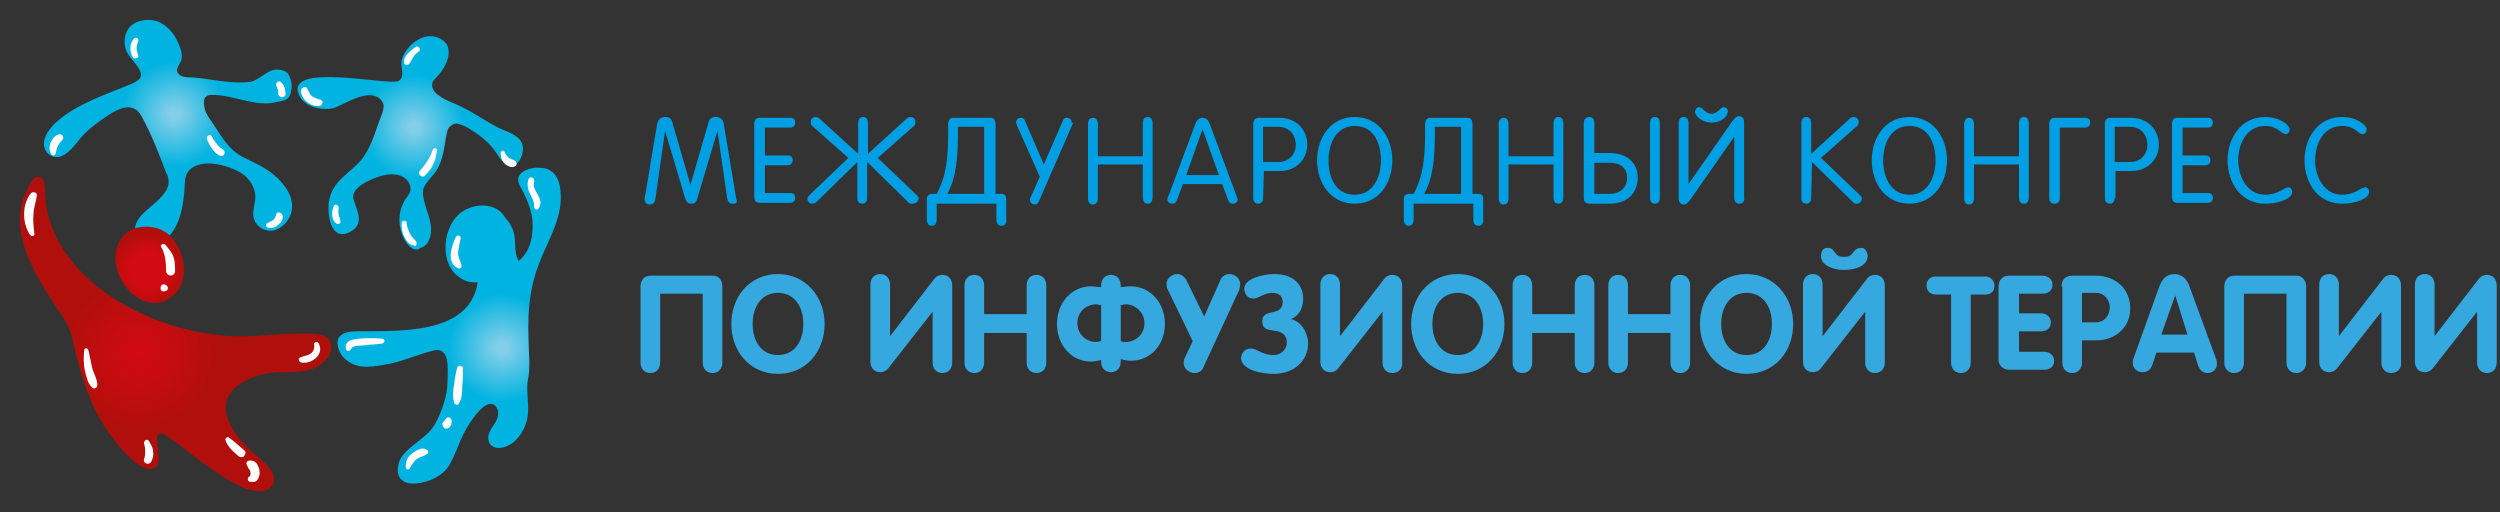 <?xml version="1.0" encoding="utf-8"?>
<!-- Generator: Adobe Illustrator 24.3.0, SVG Export Plug-In . SVG Version: 6.00 Build 0)  -->
<svg version="1.1" id="Слой_3" xmlns="http://www.w3.org/2000/svg" xmlns:xlink="http://www.w3.org/1999/xlink" x="0px" y="0px"
	 viewBox="0 0 305.6 62.6" style="enable-background:new 0 0 305.6 62.6;" xml:space="preserve">
<rect x="0" y="0" width="305.6" height="62.6" fill="#333333" stroke="none"/>
<style type="text/css">
	.st0{fill:#009EE2;}
	.st1{fill:#35A8E0;}
	.st2{fill:url(#SVGID_1_);}
	.st3{fill:url(#SVGID_2_);}
	.st4{fill:url(#SVGID_3_);}
	.st5{fill:url(#SVGID_4_);}
	.st6{fill:url(#SVGID_5_);}
	.st7{fill:#FFFFFF;}
</style>
<g>
	<g>
		<g>
			<path class="st0" d="M89.6,24.9c-0.3,0-0.6-0.1-0.7-0.6L87.7,16l0,0l-2.5,8.4c-0.1,0.4-0.4,0.5-0.7,0.5c-0.3,0-0.5-0.1-0.7-0.5
				L81.3,16l0,0l-1.2,8.4C80,24.9,79.7,25,79.4,25c-0.4,0-0.6-0.3-0.6-0.7c0-0.1,0-0.3,0.1-0.6l1.4-8.4c0.1-0.7,0.5-1,1-1
				s0.8,0.2,0.9,0.7l2.2,7.6l0,0l2.2-7.6c0.1-0.5,0.4-0.7,0.9-0.7s0.9,0.2,1,1l1.4,8.4c0,0.2,0.1,0.4,0.1,0.6
				C90.2,24.7,90,24.9,89.6,24.9z"/>
			<path class="st0" d="M93.5,23.6h3.1c0.4,0,0.6,0.2,0.6,0.6s-0.3,0.6-0.6,0.6h-3.7c-0.5,0-0.7-0.3-0.7-0.7v-9
				c0-0.4,0.2-0.7,0.7-0.7h3.7c0.4,0,0.6,0.2,0.6,0.6c0,0.4-0.3,0.6-0.6,0.6h-3.1V19h2.8c0.4,0,0.6,0.2,0.6,0.6s-0.3,0.6-0.6,0.6
				h-2.8V23.6z"/>
			<path class="st0" d="M111.5,24.9c-0.2,0-0.4,0-0.6-0.3l-4.9-4.8v4.4c0,0.4-0.2,0.7-0.6,0.7s-0.6-0.3-0.6-0.7v-4.4l-4.9,4.8
				c-0.2,0.2-0.4,0.3-0.6,0.3c-0.4,0-0.6-0.3-0.6-0.6c0-0.2,0.1-0.3,0.3-0.5l4.7-4.5l-4.3-3.8c-0.1-0.1-0.3-0.2-0.3-0.6
				c0-0.3,0.2-0.6,0.6-0.6c0.3,0,0.5,0.2,0.7,0.4l4.5,4.1V15c0-0.4,0.2-0.7,0.6-0.7s0.6,0.3,0.6,0.7v3.8l4.5-4.1
				c0.2-0.2,0.4-0.4,0.7-0.4c0.3,0,0.6,0.2,0.6,0.6c0,0.3-0.1,0.5-0.3,0.6l-4.3,3.8l4.7,4.5c0.2,0.2,0.3,0.3,0.3,0.5
				C112.2,24.7,111.9,24.9,111.5,24.9z"/>
			<path class="st0" d="M122.4,27.6c-0.4,0-0.6-0.3-0.6-0.8v-1.9h-7.3v1.9c0,0.5-0.2,0.8-0.6,0.8c-0.4,0-0.6-0.3-0.6-0.8v-2.5
				c0-0.4,0.3-0.6,0.6-0.6h0.6c1.2-2.2,1.4-4.5,1.4-7.5v-1c0-0.5,0.2-0.8,0.6-0.8h4.6c0.4,0,0.6,0.3,0.6,0.8v8.5h0.7
				c0.4,0,0.6,0.2,0.6,0.6v2.5C123.1,27.3,122.8,27.6,122.4,27.6z M120.4,15.5h-3.3v0.7c0,3-0.2,5.5-1.3,7.5h4.5v-8.2
				C120.3,15.5,120.4,15.5,120.4,15.5z"/>
			<path class="st0" d="M131.1,15.2l-4.1,9.4c-0.1,0.3-0.3,0.4-0.5,0.4c-0.3,0-0.6-0.2-0.6-0.6c0-0.1,0-0.2,0.1-0.3l1.1-2.5
				l-2.8-6.3c0-0.1-0.1-0.2-0.1-0.3c0-0.4,0.3-0.6,0.6-0.6c0.2,0,0.4,0.1,0.5,0.4l2.3,5.3l2.3-5.3c0.1-0.3,0.3-0.4,0.5-0.4
				c0.3,0,0.6,0.2,0.6,0.6C131.2,15,131.2,15.1,131.1,15.2z"/>
			<path class="st0" d="M134.2,24.2c0,0.5-0.2,0.8-0.6,0.8s-0.6-0.3-0.6-0.8v-9c0-0.5,0.2-0.8,0.6-0.8s0.6,0.3,0.6,0.8v3.9h5.5v-4
				c0-0.5,0.2-0.8,0.6-0.8c0.4,0,0.6,0.3,0.6,0.8v9c0,0.5-0.2,0.8-0.6,0.8c-0.4,0-0.6-0.3-0.6-0.8v-4h-5.5V24.2z"/>
			<path class="st0" d="M143.9,24.4c-0.1,0.3-0.3,0.5-0.6,0.5s-0.6-0.2-0.6-0.5c0-0.2,0.1-0.5,0.2-0.6l3.2-8.6
				c0.2-0.5,0.4-0.8,0.9-0.8s0.7,0.3,0.9,0.8l3.2,8.6c0,0.1,0.2,0.5,0.2,0.6c0,0.3-0.3,0.5-0.6,0.5c-0.4,0-0.5-0.2-0.6-0.5l-0.7-1.9
				h-4.8L143.9,24.4z M147,15.8L147,15.8l-2,5.6h4L147,15.8z"/>
			<path class="st0" d="M154.4,24.2c0,0.4-0.2,0.7-0.6,0.7s-0.6-0.3-0.6-0.7v-9.1c0-0.4,0.2-0.7,0.7-0.7h2.5c2.1,0,3.4,1.5,3.4,3.3
				s-1.4,3.2-3.3,3.2h-2L154.4,24.2L154.4,24.2z M154.4,19.8h1.9c1.3,0,2.1-1,2.1-2.1c0-1-0.6-2.2-2.2-2.2h-1.8V19.8z"/>
			<path class="st0" d="M165.6,14.3c3,0,4.6,2.6,4.6,5.3s-1.6,5.3-4.6,5.3s-4.6-2.6-4.6-5.3C161,16.9,162.6,14.3,165.6,14.3z
				 M165.6,23.8c2.3,0,3.2-2.2,3.2-4.2s-0.8-4.2-3.2-4.2c-2.3,0-3.2,2.2-3.2,4.2S163.2,23.8,165.6,23.8z"/>
			<path class="st0" d="M180.7,27.6c-0.4,0-0.6-0.3-0.6-0.8v-1.9h-7.3v1.9c0,0.5-0.2,0.8-0.6,0.8c-0.4,0-0.6-0.3-0.6-0.8v-2.5
				c0-0.4,0.3-0.6,0.6-0.6h0.6c1.2-2.2,1.4-4.5,1.4-7.5v-1c0-0.5,0.2-0.8,0.6-0.8h4.6c0.4,0,0.6,0.3,0.6,0.8v8.5h0.7
				c0.4,0,0.6,0.2,0.6,0.6v2.5C181.4,27.3,181.1,27.6,180.7,27.6z M178.7,15.5h-3.3v0.7c0,3-0.2,5.5-1.3,7.5h4.5v-8.2
				C178.6,15.5,178.7,15.5,178.7,15.5z"/>
			<path class="st0" d="M184.4,24.2c0,0.5-0.2,0.8-0.6,0.8s-0.6-0.3-0.6-0.8v-9c0-0.5,0.2-0.8,0.6-0.8s0.6,0.3,0.6,0.8v3.9h5.5v-4
				c0-0.5,0.2-0.8,0.6-0.8c0.4,0,0.6,0.3,0.6,0.8v9c0,0.5-0.2,0.8-0.6,0.8c-0.4,0-0.6-0.3-0.6-0.8v-4h-5.5V24.2z"/>
			<path class="st0" d="M194.3,14.3c0.4,0,0.6,0.3,0.6,0.7v3.7h1.8c2.3,0,3.5,1.3,3.5,3c0,1.8-1.2,3.2-3.4,3.2h-2.5
				c-0.5,0-0.7-0.3-0.7-0.7V15C193.6,14.6,193.9,14.3,194.3,14.3z M196.8,19.9h-1.9v3.8h1.8c1.3,0,2.2-0.7,2.2-2
				C198.9,20.6,198.1,19.9,196.8,19.9z M202.9,24.2c0,0.4-0.2,0.7-0.6,0.7c-0.4,0-0.6-0.3-0.6-0.7V15c0-0.4,0.2-0.7,0.6-0.7
				c0.4,0,0.6,0.3,0.6,0.7V24.2z"/>
			<path class="st0" d="M212.6,24.9c-0.4,0-0.6-0.3-0.6-0.7v-7.5l0,0l-5.3,7.6c-0.4,0.5-0.5,0.7-0.9,0.7s-0.6-0.3-0.6-0.8V15
				c0-0.4,0.2-0.7,0.6-0.7s0.6,0.3,0.6,0.7v7.5l0,0l5.3-7.6c0.4-0.5,0.5-0.7,0.9-0.7s0.6,0.3,0.6,0.8v9.1
				C213.3,24.7,213,24.9,212.6,24.9z M207.7,13.1c0.5,0,0.7,0.8,1.5,0.8s1.1-0.8,1.5-0.8c0.3,0,0.5,0.2,0.5,0.5c0,0.9-1.2,1.4-2,1.4
				s-2-0.6-2-1.4C207.3,13.3,207.4,13.1,207.7,13.1z"/>
			<path class="st0" d="M221.4,24.2c0,0.4-0.2,0.7-0.6,0.7s-0.6-0.3-0.6-0.7V15c0-0.4,0.2-0.7,0.6-0.7s0.6,0.3,0.6,0.7v3.8l4.5-4.1
				c0.2-0.2,0.4-0.4,0.7-0.4s0.6,0.2,0.6,0.6c0,0.3-0.1,0.5-0.3,0.6l-4.3,3.8l4.7,4.5c0.2,0.2,0.3,0.3,0.3,0.5
				c0,0.3-0.3,0.6-0.6,0.6c-0.2,0-0.4,0-0.6-0.3l-4.9-4.8L221.4,24.2L221.4,24.2z"/>
			<path class="st0" d="M233.4,14.3c3,0,4.6,2.6,4.6,5.3s-1.6,5.3-4.6,5.3s-4.6-2.6-4.6-5.3C228.8,16.9,230.4,14.3,233.4,14.3z
				 M233.4,23.8c2.3,0,3.2-2.2,3.2-4.2s-0.8-4.2-3.2-4.2c-2.3,0-3.2,2.2-3.2,4.2S231.1,23.8,233.4,23.8z"/>
			<path class="st0" d="M241.3,24.2c0,0.5-0.2,0.8-0.6,0.8s-0.6-0.3-0.6-0.8v-9c0-0.5,0.2-0.8,0.6-0.8s0.6,0.3,0.6,0.8v3.9h5.5v-4
				c0-0.5,0.2-0.8,0.6-0.8s0.6,0.3,0.6,0.8v9c0,0.5-0.2,0.8-0.6,0.8s-0.6-0.3-0.6-0.8v-4h-5.5V24.2z"/>
			<path class="st0" d="M251.1,24.9c-0.4,0-0.6-0.3-0.6-0.7v-9.1c0-0.4,0.2-0.7,0.7-0.7h3.7c0.4,0,0.6,0.2,0.6,0.6
				c0,0.4-0.3,0.6-0.6,0.6h-3.1v8.6C251.8,24.7,251.5,24.9,251.1,24.9z"/>
			<path class="st0" d="M258.5,24.2c0,0.4-0.2,0.7-0.6,0.7s-0.6-0.3-0.6-0.7v-9.1c0-0.4,0.2-0.7,0.7-0.7h2.5c2.1,0,3.4,1.5,3.4,3.3
				s-1.4,3.2-3.3,3.2h-2v3.3H258.5z M258.5,19.8h1.9c1.3,0,2.1-1,2.1-2.1c0-1-0.6-2.2-2.2-2.2h-1.8V19.8z"/>
			<path class="st0" d="M266.8,23.6h3.1c0.4,0,0.6,0.2,0.6,0.6s-0.3,0.6-0.6,0.6h-3.7c-0.5,0-0.7-0.3-0.7-0.7v-9
				c0-0.4,0.2-0.7,0.7-0.7h3.7c0.4,0,0.6,0.2,0.6,0.6c0,0.4-0.3,0.6-0.6,0.6h-3.1V19h2.8c0.4,0,0.6,0.2,0.6,0.6s-0.3,0.6-0.6,0.6
				h-2.8V23.6z"/>
			<path class="st0" d="M276.9,23.8c1.6,0,2.3-0.9,2.8-0.9c0.3,0,0.5,0.2,0.5,0.6c0,0.7-1.5,1.4-3.3,1.4c-3,0-4.6-2.6-4.6-5.3
				s1.6-5.3,4.6-5.3c1.8,0,3,1,3,1.5c0,0.3-0.2,0.6-0.5,0.6c-0.6,0-0.9-1-2.5-1c-2.3,0-3.3,2.2-3.3,4.2S274.7,23.8,276.9,23.8z"/>
			<path class="st0" d="M286.3,23.8c1.6,0,2.3-0.9,2.8-0.9c0.3,0,0.5,0.2,0.5,0.6c0,0.7-1.5,1.4-3.3,1.4c-3,0-4.6-2.6-4.6-5.3
				s1.6-5.3,4.6-5.3c1.8,0,3,1,3,1.5c0,0.3-0.2,0.6-0.5,0.6c-0.6,0-0.9-1-2.5-1c-2.3,0-3.3,2.2-3.3,4.2S284.1,23.8,286.3,23.8z"/>
		</g>
	</g>
	<g>
		<g>
			<path class="st1" d="M88.3,35v9.3c0,0.8-0.5,1.3-1.2,1.3s-1.2-0.5-1.2-1.3v-8.4h-5.2v8.4c0,0.8-0.5,1.3-1.2,1.3s-1.2-0.5-1.2-1.3
				V35c0-0.8,0.5-1.3,1.2-1.3h7.7C87.8,33.7,88.3,34.2,88.3,35z"/>
			<path class="st1" d="M89.4,39.6c0-3.4,2.3-6.1,5.7-6.1c3.3,0,5.7,2.7,5.7,6.1s-2.3,6.1-5.7,6.1C91.7,45.7,89.4,43,89.4,39.6z
				 M98.2,39.6c0-2-1-3.8-3.1-3.8S92,37.6,92,39.6s1,3.8,3.1,3.8C97.2,43.4,98.2,41.6,98.2,39.6z"/>
			<path class="st1" d="M115.2,45.6c-0.7,0-1.2-0.5-1.2-1.3v-6.2l0,0l-5.4,6.9c-0.3,0.4-0.7,0.5-1,0.5c-0.7,0-1.2-0.5-1.2-1.3v-9.4
				c0-0.8,0.5-1.3,1.2-1.3s1.2,0.5,1.2,1.3v6.3l0,0l5.4-7c0.3-0.4,0.7-0.5,1-0.5c0.7,0,1.2,0.5,1.2,1.3v9.4
				C116.4,45.1,115.9,45.6,115.2,45.6z"/>
			<path class="st1" d="M117.9,34.9c0-0.8,0.5-1.3,1.2-1.3s1.2,0.5,1.2,1.3v3.5h5.2v-3.5c0-0.8,0.5-1.3,1.2-1.3s1.2,0.5,1.2,1.3v9.4
				c0,0.8-0.5,1.3-1.2,1.3s-1.2-0.5-1.2-1.3v-3.6h-5.2v3.6c0,0.8-0.5,1.3-1.2,1.3s-1.2-0.5-1.2-1.3V34.9z"/>
			<path class="st1" d="M138.2,44.1c-0.3,0-0.9-0.1-1.2-0.2v0.3c0,0.8-0.5,1.3-1.2,1.3s-1.2-0.5-1.2-1.3V44
				c-0.3,0.1-0.9,0.2-1.2,0.2c-2.5,0-4.2-2.1-4.2-4.6s1.7-4.6,4.2-4.6c0.3,0,0.9,0.1,1.2,0.1v-0.2c0-0.8,0.5-1.3,1.2-1.3
				s1.2,0.5,1.2,1.3v0.2c0.3,0,0.9-0.1,1.2-0.1c2.5,0,4.2,2.1,4.2,4.6S140.7,44.1,138.2,44.1z M134.6,37.3c-0.2,0-0.4-0.1-0.6-0.1
				c-1.2,0-2.3,0.9-2.3,2.3s1.1,2.3,2.3,2.3c0.3,0,0.4-0.1,0.6-0.1V37.3z M137.6,37.2c-0.2,0-0.5,0.1-0.6,0.1v4.4
				c0.2,0.1,0.4,0.1,0.6,0.1c1.2,0,2.3-0.9,2.3-2.3C139.9,38.2,138.8,37.2,137.6,37.2z"/>
			<path class="st1" d="M151.5,35.4l-4.4,9.5c-0.2,0.5-0.6,0.7-1.1,0.7c-0.6,0-1.3-0.5-1.3-1.2c0-0.2,0-0.4,0.1-0.6l1-2.1l-3.1-6.4
				c-0.1-0.2-0.1-0.4-0.1-0.6c0-0.7,0.7-1.2,1.3-1.2c0.4,0,0.8,0.2,1.1,0.7l2.2,4.5l2-4.5c0.2-0.5,0.7-0.7,1.1-0.7
				c0.6,0,1.3,0.5,1.3,1.2C151.6,35,151.5,35.2,151.5,35.4z"/>
			<path class="st1" d="M152.9,42.6c0.8,0,1.3,0.8,2.8,0.8c0.9,0,1.6-0.7,1.6-1.5c0-1.2-0.9-1.4-1.7-1.5c-0.7-0.1-1.3-0.2-1.3-1.1
				c0-1,0.8-1,1.5-1.2c0.5-0.1,1-0.4,1-1.2c0-0.6-0.4-1.1-1.2-1.1c-1.2,0-1.7,0.7-2.4,0.7s-1.1-0.6-1.1-1.2c0-1.3,2.4-1.8,3.7-1.8
				c2.4,0,3.5,1.4,3.5,3c0,1-0.4,2.1-1.5,2.5c1.3,0.3,2.1,1.7,2.1,3c0,2-1.6,3.7-4.2,3.7c-1.3,0-4-0.4-4-2
				C151.8,43.1,152.2,42.6,152.9,42.6z"/>
			<path class="st1" d="M170.2,45.6c-0.7,0-1.2-0.5-1.2-1.3v-6.2l0,0l-5.4,6.9c-0.3,0.4-0.7,0.5-1,0.5c-0.7,0-1.2-0.5-1.2-1.3v-9.4
				c0-0.8,0.5-1.3,1.2-1.3s1.2,0.5,1.2,1.3v6.3l0,0l5.4-7c0.3-0.4,0.7-0.5,1-0.5c0.7,0,1.2,0.5,1.2,1.3v9.4
				C171.5,45.1,170.9,45.6,170.2,45.6z"/>
			<path class="st1" d="M172.5,39.6c0-3.4,2.3-6.1,5.7-6.1c3.3,0,5.7,2.7,5.7,6.1s-2.3,6.1-5.7,6.1C174.8,45.7,172.5,43,172.5,39.6z
				 M181.3,39.6c0-2-1-3.8-3.1-3.8s-3.1,1.8-3.1,3.8s1,3.8,3.1,3.8S181.3,41.6,181.3,39.6z"/>
			<path class="st1" d="M184.9,34.9c0-0.8,0.5-1.3,1.2-1.3s1.2,0.5,1.2,1.3v3.5h5.2v-3.5c0-0.8,0.5-1.3,1.2-1.3s1.2,0.5,1.2,1.3v9.4
				c0,0.8-0.5,1.3-1.2,1.3s-1.2-0.5-1.2-1.3v-3.6h-5.2v3.6c0,0.8-0.5,1.3-1.2,1.3s-1.2-0.5-1.2-1.3V34.9z"/>
			<path class="st1" d="M196.6,34.9c0-0.8,0.5-1.3,1.2-1.3s1.2,0.5,1.2,1.3v3.5h5.2v-3.5c0-0.8,0.5-1.3,1.2-1.3s1.2,0.5,1.2,1.3v9.4
				c0,0.8-0.5,1.3-1.2,1.3s-1.2-0.5-1.2-1.3v-3.6H199v3.6c0,0.8-0.5,1.3-1.2,1.3s-1.2-0.5-1.2-1.3V34.9z"/>
			<path class="st1" d="M207.8,39.6c0-3.4,2.3-6.1,5.7-6.1c3.3,0,5.7,2.7,5.7,6.1s-2.3,6.1-5.7,6.1C210.2,45.7,207.8,43,207.8,39.6z
				 M216.6,39.6c0-2-1-3.8-3.1-3.8s-3.1,1.8-3.1,3.8s1,3.8,3.1,3.8C215.6,43.4,216.6,41.6,216.6,39.6z"/>
			<path class="st1" d="M229.2,45.6c-0.7,0-1.2-0.5-1.2-1.3v-6.2l0,0l-5.4,6.9c-0.3,0.4-0.7,0.5-1,0.5c-0.7,0-1.2-0.5-1.2-1.3v-9.4
				c0-0.8,0.5-1.3,1.2-1.3s1.2,0.5,1.2,1.3v6.3l0,0l5.4-7c0.3-0.4,0.7-0.5,1-0.5c0.7,0,1.2,0.5,1.2,1.3v9.4
				C230.4,45.1,229.9,45.6,229.2,45.6z M223.4,30.3c1.1,0,0.6,1.1,2,1.1s0.9-1.1,2.2-1.1c0.4,0,0.7,0.6,0.7,1c0,1.2-1.5,1.7-2.9,1.7
				c-1.2,0-2.8-0.5-2.8-1.7C222.6,30.8,222.8,30.3,223.4,30.3z"/>
			<path class="st1" d="M238.4,36h-1.8c-0.8,0-1.1-0.6-1.1-1.1c0-0.6,0.4-1.1,1.1-1.1h6.1c0.7,0,1.1,0.6,1.1,1.1
				c0,0.6-0.3,1.1-1.1,1.1h-1.8v8.3c0,0.8-0.5,1.3-1.2,1.3s-1.2-0.5-1.2-1.3V36H238.4z"/>
			<path class="st1" d="M244.3,35.1c0-0.8,0.4-1.4,1.3-1.4h4.1c0.8,0,1.2,0.6,1.2,1.1c0,0.6-0.4,1.1-1.2,1.1h-2.9v2.4h2.7
				c0.8,0,1.2,0.6,1.2,1.1c0,0.6-0.4,1.1-1.2,1.1h-2.7V43h3.1c0.8,0,1.2,0.6,1.2,1.1c0,0.6-0.4,1.1-1.2,1.1h-4.3
				c-0.7,0-1.3-0.5-1.3-1.2L244.3,35.1L244.3,35.1z"/>
			<path class="st1" d="M252,35c0-0.8,0.5-1.3,1.3-1.3h2.9c2.4,0,4.2,1.6,4.2,4s-1.9,3.9-4.1,3.9h-1.8v2.7c0,0.8-0.5,1.3-1.2,1.3
				s-1.2-0.5-1.2-1.3V35H252z M254.5,39.4h1.7c1,0,1.7-0.8,1.7-1.8s-0.7-1.8-1.7-1.8h-1.7L254.5,39.4L254.5,39.4z"/>
			<path class="st1" d="M264,34.9c0.3-0.8,0.9-1.4,1.8-1.4s1.5,0.6,1.8,1.4l3.3,9c0.1,0.3,0.1,0.5,0.1,0.6c0,0.6-0.5,1.1-1.1,1.1
				c-0.7,0-1-0.4-1.2-0.9l-0.5-1.6h-4.6l-0.5,1.5c-0.2,0.5-0.5,0.9-1.2,0.9s-1.2-0.5-1.2-1.2c0-0.3,0.1-0.5,0.1-0.5L264,34.9z
				 M264.2,40.9h3.2l-1.5-4.8l0,0L264.2,40.9z"/>
			<path class="st1" d="M281.9,35v9.3c0,0.8-0.5,1.3-1.2,1.3s-1.2-0.5-1.2-1.3v-8.4h-5.2v8.4c0,0.8-0.5,1.3-1.2,1.3
				s-1.2-0.5-1.2-1.3V35c0-0.8,0.5-1.3,1.2-1.3h7.7C281.3,33.7,281.9,34.2,281.9,35z"/>
			<path class="st1" d="M292.3,45.6c-0.7,0-1.2-0.5-1.2-1.3v-6.2l0,0l-5.4,6.9c-0.3,0.4-0.7,0.5-1,0.5c-0.7,0-1.2-0.5-1.2-1.3v-9.4
				c0-0.8,0.5-1.3,1.2-1.3s1.2,0.5,1.2,1.3v6.3l0,0l5.4-7c0.3-0.4,0.7-0.5,1-0.5c0.7,0,1.2,0.5,1.2,1.3v9.4
				C293.6,45.1,293,45.6,292.3,45.6z"/>
			<path class="st1" d="M304,45.6c-0.7,0-1.2-0.5-1.2-1.3v-6.2l0,0l-5.4,6.9c-0.3,0.4-0.7,0.5-1,0.5c-0.7,0-1.2-0.5-1.2-1.3v-9.4
				c0-0.8,0.5-1.3,1.2-1.3s1.2,0.5,1.2,1.3v6.3l0,0l5.4-7c0.3-0.4,0.7-0.5,1-0.5c0.7,0,1.2,0.5,1.2,1.3v9.4
				C305.2,45.1,304.7,45.6,304,45.6z"/>
		</g>
	</g>
	<g>
		
			<radialGradient id="SVGID_1_" cx="131.189" cy="853.687" r="6.828" gradientTransform="matrix(0.995 0.103 -0.103 0.995 -21.281 -848.956)" gradientUnits="userSpaceOnUse">
			<stop  offset="9.677420e-02" style="stop-color:#83CEE9"/>
			<stop  offset="0.95" style="stop-color:#00B3E0"/>
		</radialGradient>
		<path class="st2" d="M34.6,12.3c-0.3,0.1-0.6,0.1-0.9,0.2c-2.4,0.6-5.2-0.9-7.7-0.9c-0.3,0-0.6,0-0.8,0.2c-0.5,0.3-0.2,1.6,0,2
			c0.3,0.6,0.7,1.1,1.1,1.7c0.9,1.4,1.8,2.9,3.4,3.7c1.8,0.9,3.5,1.6,4.8,3.2c0.8,0.9,1.3,2,1.2,3.1s-0.9,2.2-2,2.6
			s-2.4-0.3-2.7-1.5c-0.2-1,0.3-1.8,0.2-2.8c-0.1-1-0.7-1.9-1.5-2.5c-1.5-1.1-5.7-2.3-6.9,0c-0.1,0.3-0.2,0.6-0.2,1
			c-0.1,2.2-0.4,5.2-2.2,6.8c-1.1,1-3.3,1.2-3.8-0.5c-0.6-1.8,1.7-3.1,2.8-4.2c0.6-0.6,1.3-1.4,1.2-2.3c0-0.3-0.1-0.7-0.3-1
			c-0.9-2.4-1.8-4.7-3-6.9c-1-1.8-2.7-1-4.1-0.1c-1.2,0.8-2.3,1.6-3.2,2.6c-0.8,0.9-2.4,3.5-4.1,2.1c-0.3-0.2-0.4-0.6-0.5-0.9
			C5.2,16.8,6,15.8,6.8,15c2.5-2.3,6.3-3.5,9.4-4.8c0.4-0.2,0.8-0.4,1-0.8c0.3-1-1.5-2.3-1.8-3.3c-0.3-0.9-0.2-1.9,0.3-2.6
			c0.7-1,2.3-1.3,3.5-0.9s2.1,1.5,2.6,2.7c0.3,0.6,0.5,1.3,0.4,1.9S21.3,8.4,21.8,9s1.4,0.4,2.1,0.5c2.2,0.2,4.5,0.8,6.7,0.5
			c1.1-0.2,2.1-1.5,3.2-1.5c0.4,0,0.9,0.1,1.2,0.3c0.5,0.4,0.8,1.6,0.6,2.2C35.5,11.9,35.1,12.2,34.6,12.3z"/>
		
			<radialGradient id="SVGID_2_" cx="160.433" cy="852.169" r="6.738" gradientTransform="matrix(0.995 0.103 -0.103 0.995 -21.281 -848.956)" gradientUnits="userSpaceOnUse">
			<stop  offset="9.677420e-02" style="stop-color:#83CEE9"/>
			<stop  offset="0.95" style="stop-color:#00B3E0"/>
		</radialGradient>
		<path class="st3" d="M49.7,29.7c-1.1-1.6-1.2-3.8-0.1-5.4c0.2-0.3,0.4-0.5,0.5-0.8c0.3-0.8-0.3-1.7-1.1-2s-1.6-0.2-2.4,0
			c-0.7,0.2-1.4,0.5-2.1,0.9c-0.7,0.4-1.5,1.1-1.3,1.9c0.4,1.5,1.5,3.1-0.5,4.1c-2.3,1.1-2.7-2.2-2.5-3.7c0.4-2.8,2.8-3.5,4.3-5.6
			c0.7-1.1,1.2-2.3,1.6-3.6c0.2-0.5,0.4-1.1,0.6-1.6c0.1-0.3,0.2-0.6,0.2-1c-0.1-0.5-0.4-0.9-0.9-1.1c-0.5-0.2-1-0.2-1.4-0.1
			c-1.2,0.2-2.4,0.9-3.5,1.4c-1.2,0.5-3.9,0.2-4.6-1.6c-1.5-3.9,11-1,12.2-1.6c0.9-0.5,0.2-1.7,0.4-2.6c0.6-1.9,3-3.8,5-2.4
			c1.6,1.1,0.3,3.5-0.7,4.5C53.2,9.6,53,9.8,52.9,10c-0.2,0.5,0,1,0.4,1.4c1,0.9,2.3,1.2,3.4,1.8c1.4,0.7,2.8,1.7,4.2,2.4
			c1,0.5,2.4,0.8,2.9,1.9c0.4,0.9-0.2,2.8-1.4,2.8c-0.6,0-1-0.6-1.4-1.1c-0.8-1.3-1.6-2.1-2.9-3c-0.6-0.4-1.5-1-2.3-1.1
			c-0.4,0-0.8,0.3-1,0.6c-0.2,0.4-0.2,0.8-0.3,1.2c-0.2,1.3-0.4,2.6-1,3.7c-0.5,1-1.8,1.8-1.8,2.9c0,1.5,1,3,1,4.6
			c0,0.9-0.4,2-1.3,2.2C50.9,30.8,50.1,30.3,49.7,29.7z"/>
		
			<radialGradient id="SVGID_3_" cx="173.951" cy="877.965" r="7.004" gradientTransform="matrix(0.995 0.103 -0.103 0.995 -21.281 -848.956)" gradientUnits="userSpaceOnUse">
			<stop  offset="9.677420e-02" style="stop-color:#83CEE9"/>
			<stop  offset="0.95" style="stop-color:#00B3E0"/>
		</radialGradient>
		<path class="st4" d="M64.6,41c-0.1-3.2,0.2-6,1.3-8.8c1.1-2.9,3-5.7,2.6-9c-0.1-0.9-0.4-1.9-1.3-2.4c-0.5-0.3-1.2-0.3-1.8-0.3
			c-1.4,0.2-2.6,0.9-1.8,2.3c1.1,2,1.8,3.8,1.4,6.2c-0.2,1.1-0.7,2.2-1.6,2.9c-0.6-1-0.3-2.3-0.6-3.5c-0.1-0.4-0.3-0.7-0.5-1.1
			c-0.1-0.2-0.2-0.3-0.4-0.5c-0.2-0.3-0.4-0.6-0.7-0.9c-1-0.9-2.7-1-4-0.4c-3,1.2-3.7,6.3-1.3,8.2c0.8,0.7,1.7,0.9,2.5,0.8
			c-1,6.6-10,5.9-14.8,6c-0.7,0-1.8,0.1-2.2,0.8s0.1,1.8,0.5,2.3c1.5,1.6,3.3,1.3,5,1c2.1-0.3,3.9-1.2,5.9-1.7
			c0.4-0.1,0.8-0.2,1.1,0c1.1,0.4,0.8,2.8,0.8,3.8c0,1.7-0.7,3.6-1.5,5.1c-1,1.8-3.1,2.5-4.2,4.2c-0.5,0.9-0.6,2.3,0.3,2.8
			c0.3,0.2,0.6,0.3,1,0.3c1.5,0.1,3.5-0.7,4.4-1.9c0.6-0.9,1-1.9,1.4-2.9c0.6-1.5,1.4-2.9,2.5-4.1c0.5-0.5,1.2-1.1,1.8-0.7
			c0.5,0.3,0.6,1,0.4,1.6c-0.2,0.6-0.6,1-0.9,1.6c-0.3,0.5-0.3,1.3,0.1,1.7c0.4,0.4,1,0.4,1.5,0.3c1.5-0.4,2.5-1.8,2.9-3.3
			c0.4-1.6-0.1-3.2,0.1-4.8C64.9,44.9,64.6,42.9,64.6,41z"/>
		
			<radialGradient id="SVGID_4_" cx="129.947" cy="883.207" r="9.104" gradientTransform="matrix(0.995 0.103 -0.103 0.995 -21.281 -848.956)" gradientUnits="userSpaceOnUse">
			<stop  offset="3.631285e-02" style="stop-color:#D20A11"/>
			<stop  offset="1" style="stop-color:#B10F0B"/>
		</radialGradient>
		<path class="st5" d="M9,32.2c-2.1-2.5-3.5-5.6-3.5-9.1c0-0.6-0.2-1.5-0.8-1.5c-0.4,0-0.7,0.3-0.9,0.7c-3.7,5.9,1,12,4.1,16.8
			c1,1.5,1.1,3.3,1.6,5c0.5,1.9,1.1,3.7,1.9,5.5c0.7,1.6,1.7,3.1,2.8,4.5c0.8,1,2.8,3.4,4.3,3.2c1.7-0.2,0.5-3,0.7-3.8
			c0-0.1,0.1-0.3,0.2-0.4c0.3-0.2,0.7,0,1,0.2c3,2.1,5.7,4.6,9.1,6.2c1.3,0.6,3.1,0.9,3.8-0.2c0.7-1.1-0.5-2.4-1.5-3.2
			c-1.6-1.3-3.6-3.3-4.1-5.4c-0.9-3.4,3.6-5.2,6.4-5.2c2.2,0,4.4,0.1,5.9-1.7c0.6-0.7,0.7-1.9,0-2.5c-0.4-0.4-1-0.4-1.6-0.5
			c-3.8-0.2-7.6,0.6-11.3,0.2C20.6,40.4,13.2,37.3,9,32.2z"/>
		
			<radialGradient id="SVGID_5_" cx="129.947" cy="872.861" r="4.493" gradientTransform="matrix(0.995 0.103 -0.103 0.995 -21.281 -848.956)" gradientUnits="userSpaceOnUse">
			<stop  offset="0.515" style="stop-color:#D20A11"/>
			<stop  offset="1" style="stop-color:#B10F0B"/>
		</radialGradient>
		<path class="st6" d="M19.2,27.9c-1.4-0.4-3-0.2-4,0.8c-3.5,3.7,2.2,11.2,6.2,7.2C23.6,33.8,22.3,28.8,19.2,27.9z"/>
		<path class="st7" d="M16.9,6.8c-0.1-0.3-0.2-0.6-0.2-0.9s0.1-0.6,0.2-0.9s-0.3-0.5-0.5-0.3c-0.6,0.6-0.6,1.7-0.1,2.4
			C16.5,7.2,17,7.1,16.9,6.8z"/>
		<path class="st7" d="M7.3,16.4c-0.6,0.1-0.9,0.6-1.1,1c-0.2,0.5-0.2,1,0.1,1.5c0.1,0.2,0.5,0.1,0.5-0.1c0.1-0.3,0.1-0.7,0.3-1
			c0.1-0.3,0.4-0.5,0.6-0.8C7.8,16.7,7.6,16.4,7.3,16.4z"/>
		<path class="st7" d="M34.4,26.1C34.3,26,34,25.9,33.9,26c-0.2,0.2-0.2,0.6-0.4,0.8c-0.2,0.2-0.5,0.3-0.7,0.4
			c-0.3,0.1-0.4,0.5-0.1,0.6c0.5,0.2,1,0,1.4-0.4C34.4,27.2,34.8,26.5,34.4,26.1z"/>
		<path class="st7" d="M34.3,10c-0.3-0.2-0.7,0.2-0.5,0.5c0.1,0.2,0.2,0.5,0.2,0.7s-0.1,0.3,0.1,0.5c0.1,0.1,0.3,0.2,0.4,0.2
			c0.1,0,0.3-0.1,0.4-0.3C34.9,11,34.8,10.4,34.3,10z"/>
		<path class="st7" d="M27.3,18.3c-0.3-0.2-0.6-0.4-0.8-0.7c-0.2-0.3-0.5-0.6-0.6-0.9c-0.2-0.4-0.7-0.1-0.6,0.3
			c0.3,0.8,0.8,1.6,1.5,2C27.3,19.3,27.7,18.7,27.3,18.3z"/>
		<path class="st7" d="M41.6,27c0-0.3-0.2-0.5-0.2-0.8c-0.1-0.3,0-0.5,0-0.8c0-0.4-0.5-0.5-0.6-0.2c-0.3,0.6-0.3,1.7,0.3,2.1
			C41.4,27.5,41.7,27.3,41.6,27z"/>
		<path class="st7" d="M50.9,29.6c-0.1-0.2-0.2-0.3-0.4-0.5s-0.3-0.4-0.4-0.6c-0.2-0.4-0.4-0.9-0.4-1.3c0-0.3-0.5-0.3-0.6,0
			c0,0.6,0,1.1,0.3,1.7c0.2,0.4,0.6,1.1,1.2,1.1C50.8,30.2,51,29.9,50.9,29.6z"/>
		<path class="st7" d="M39.2,12.2c-0.3-0.1-0.7-0.2-1-0.4s-0.4-0.5-0.6-0.9c-0.2-0.5-0.9-0.2-0.8,0.3c0.1,1.1,1.4,2,2.4,1.7
			C39.5,12.7,39.5,12.3,39.2,12.2z"/>
		<path class="st7" d="M50.9,5.7c-0.4,0.2-0.7,0.5-1,0.8s-0.6,0.7-0.5,1.2c0,0.2,0.3,0.3,0.5,0.2c0.3-0.2,0.4-0.6,0.6-0.9
			c0.2-0.3,0.5-0.6,0.8-0.8C51.4,6,51.2,5.6,50.9,5.7z"/>
		<path class="st7" d="M63,19.7c-0.2-0.2-0.5-0.2-0.8-0.4c-0.2-0.2-0.4-0.4-0.5-0.7c-0.1-0.3-0.5-0.2-0.5,0.1c0,0.5,0.1,0.9,0.5,1.3
			c0.3,0.3,0.9,0.6,1.3,0.3C63.2,20.2,63.2,19.9,63,19.7z"/>
		<path class="st7" d="M52.9,18.3c-0.3,1-0.9,1.8-1.6,2.6c-0.3,0.4,0.3,0.9,0.6,0.6c0.9-0.8,1.4-1.9,1.5-3.1
			C53.5,18.1,53,18,52.9,18.3z"/>
		<path class="st7" d="M56.4,32.4C56.3,31.9,56,31.5,56,31c0-0.6,0.2-1.2,0.3-1.8c0.1-0.4-0.4-0.6-0.6-0.2c-0.5,1.1-1.2,3.1,0.3,3.8
			C56.3,32.9,56.5,32.6,56.4,32.4z"/>
		<path class="st7" d="M52.2,55c-0.3-0.2-0.6-0.2-0.9-0.1c-0.3,0.1-0.6,0.3-0.9,0.5c-0.2,0.2-0.5,0.4-0.6,0.7
			c-0.2,0.4-0.2,0.6-0.2,1c0,0.3,0.4,0.4,0.5,0.1c0.1-0.2,0.3-0.4,0.4-0.6c0.1-0.2,0.3-0.4,0.5-0.5c0.4-0.3,0.8-0.3,1.2-0.6
			C52.4,55.4,52.4,55.1,52.2,55z"/>
		<path class="st7" d="M46.7,41.4c-1.1-0.1-2.5-0.1-3.5,0.1c-0.6,0.1-1.1,0.5-0.9,1.2c0.1,0.3,0.5,0.2,0.6,0
			c0.2-0.6,1.4-0.4,1.8-0.5c0.7-0.1,1.4-0.1,2-0.2C47.1,41.9,47.1,41.4,46.7,41.4z"/>
		<path class="st7" d="M65.3,22.2c0.1-0.5-0.5-0.7-0.7-0.3c-0.2,0.6-0.1,1.1,0.1,1.6c0.3,0.6,0.6,1.1,0.6,1.8c0,0.4,0.5,0.4,0.6,0.1
			C66.6,24.2,64.9,23.3,65.3,22.2z"/>
		<path class="st7" d="M56.5,47.2c0.1-0.7,0.1-1.4,0.1-2.2c0-0.3-0.6-0.4-0.7-0.1c-0.2,0.7-0.3,1.4-0.4,2.1c-0.1,0.7-0.2,1.4,0,2.2
			c0.1,0.3,0.5,0.4,0.6,0.1C56.5,48.7,56.5,47.9,56.5,47.2z"/>
		<path class="st7" d="M54.5,51.2c-0.1,0.2-0.3,0.3-0.4,0.5c-0.1,0.3,0.2,0.8,0.5,0.7c0.4-0.1,0.6-0.4,0.6-0.8
			C55.3,51.1,54.8,50.8,54.5,51.2z"/>
		<path class="st7" d="M21.2,31.4c-0.2-0.6-0.6-1-1-1.5c-0.2-0.2-0.7,0-0.5,0.3c0.5,0.8,0.6,1.9,0.6,2.9c0,0.7,1,0.8,1.1,0.1
			C21.4,32.6,21.4,31.9,21.2,31.4z"/>
		<path class="st7" d="M20.2,34.8c-0.7-0.3-0.8,1-0.1,0.8C20.6,35.6,20.7,35,20.2,34.8z"/>
		<path class="st7" d="M38.9,41.9c-0.2-0.2-0.6,0-0.5,0.2c0.1,0.4-0.1,0.9-0.4,1.1c-0.4,0.3-0.9,0.3-1.3,0.5
			c-0.3,0.1-0.2,0.5,0.1,0.6C38,44.6,39.8,43.3,38.9,41.9z"/>
		<path class="st7" d="M31.6,57.1c-0.1-0.2-0.2-0.5-0.4-0.6c-0.2-0.2-0.4-0.2-0.7-0.2c-0.3,0-0.5,0.3-0.3,0.6
			c0.1,0.1,0.1,0.3,0.2,0.4c0.1,0.1,0.2,0.2,0.2,0.4c0,0.1,0.1,0.2,0,0.3c0,0.2,0,0.2-0.2,0.3c-0.2,0.2-0.1,0.6,0.2,0.6
			c0.1,0,0.3,0,0.4,0c0.2,0,0.4-0.1,0.5-0.3C31.8,58.1,31.8,57.6,31.6,57.1z"/>
		<path class="st7" d="M29.8,55c-0.6-0.5-1.1-1-1.8-1.5c-0.2-0.2-0.6,0.1-0.4,0.4c0.3,0.8,1,1.4,1.6,1.9c0.2,0.1,0.4,0.1,0.6,0
			c0.1-0.1,0.1-0.1,0.1-0.2C30.1,55.4,30,55.1,29.8,55z"/>
		<path class="st7" d="M11.3,45.1c-0.2-0.8-0.3-1.5-0.5-2.3c-0.1-0.3-0.5-0.3-0.5,0c-0.1,0.8-0.1,1.8,0.1,2.6c0.2,0.7,0.3,1.5,0.9,2
			c0.2,0.2,0.6,0,0.6-0.3C11.9,46.4,11.5,45.7,11.3,45.1z"/>
		<path class="st7" d="M4.2,28.5c-0.1-0.8-0.2-1.6-0.1-2.4c0-0.7,0.3-1.4,0.4-2.2c0.1-0.4-0.5-0.5-0.7-0.3c-1.1,1.3-1.1,3.6-0.2,5
			C3.8,29,4.3,28.9,4.2,28.5z"/>
		<path class="st7" d="M18.7,55.1c0-0.4-0.3-0.8-0.5-1.2c-0.2-0.3-0.6-0.1-0.6,0.3c0.2,0.6,0.2,1.4,0,2c-0.1,0.5,0.7,0.7,0.9,0.2
			C18.7,56,18.8,55.6,18.7,55.1z"/>
	</g>
</g>
</svg>
